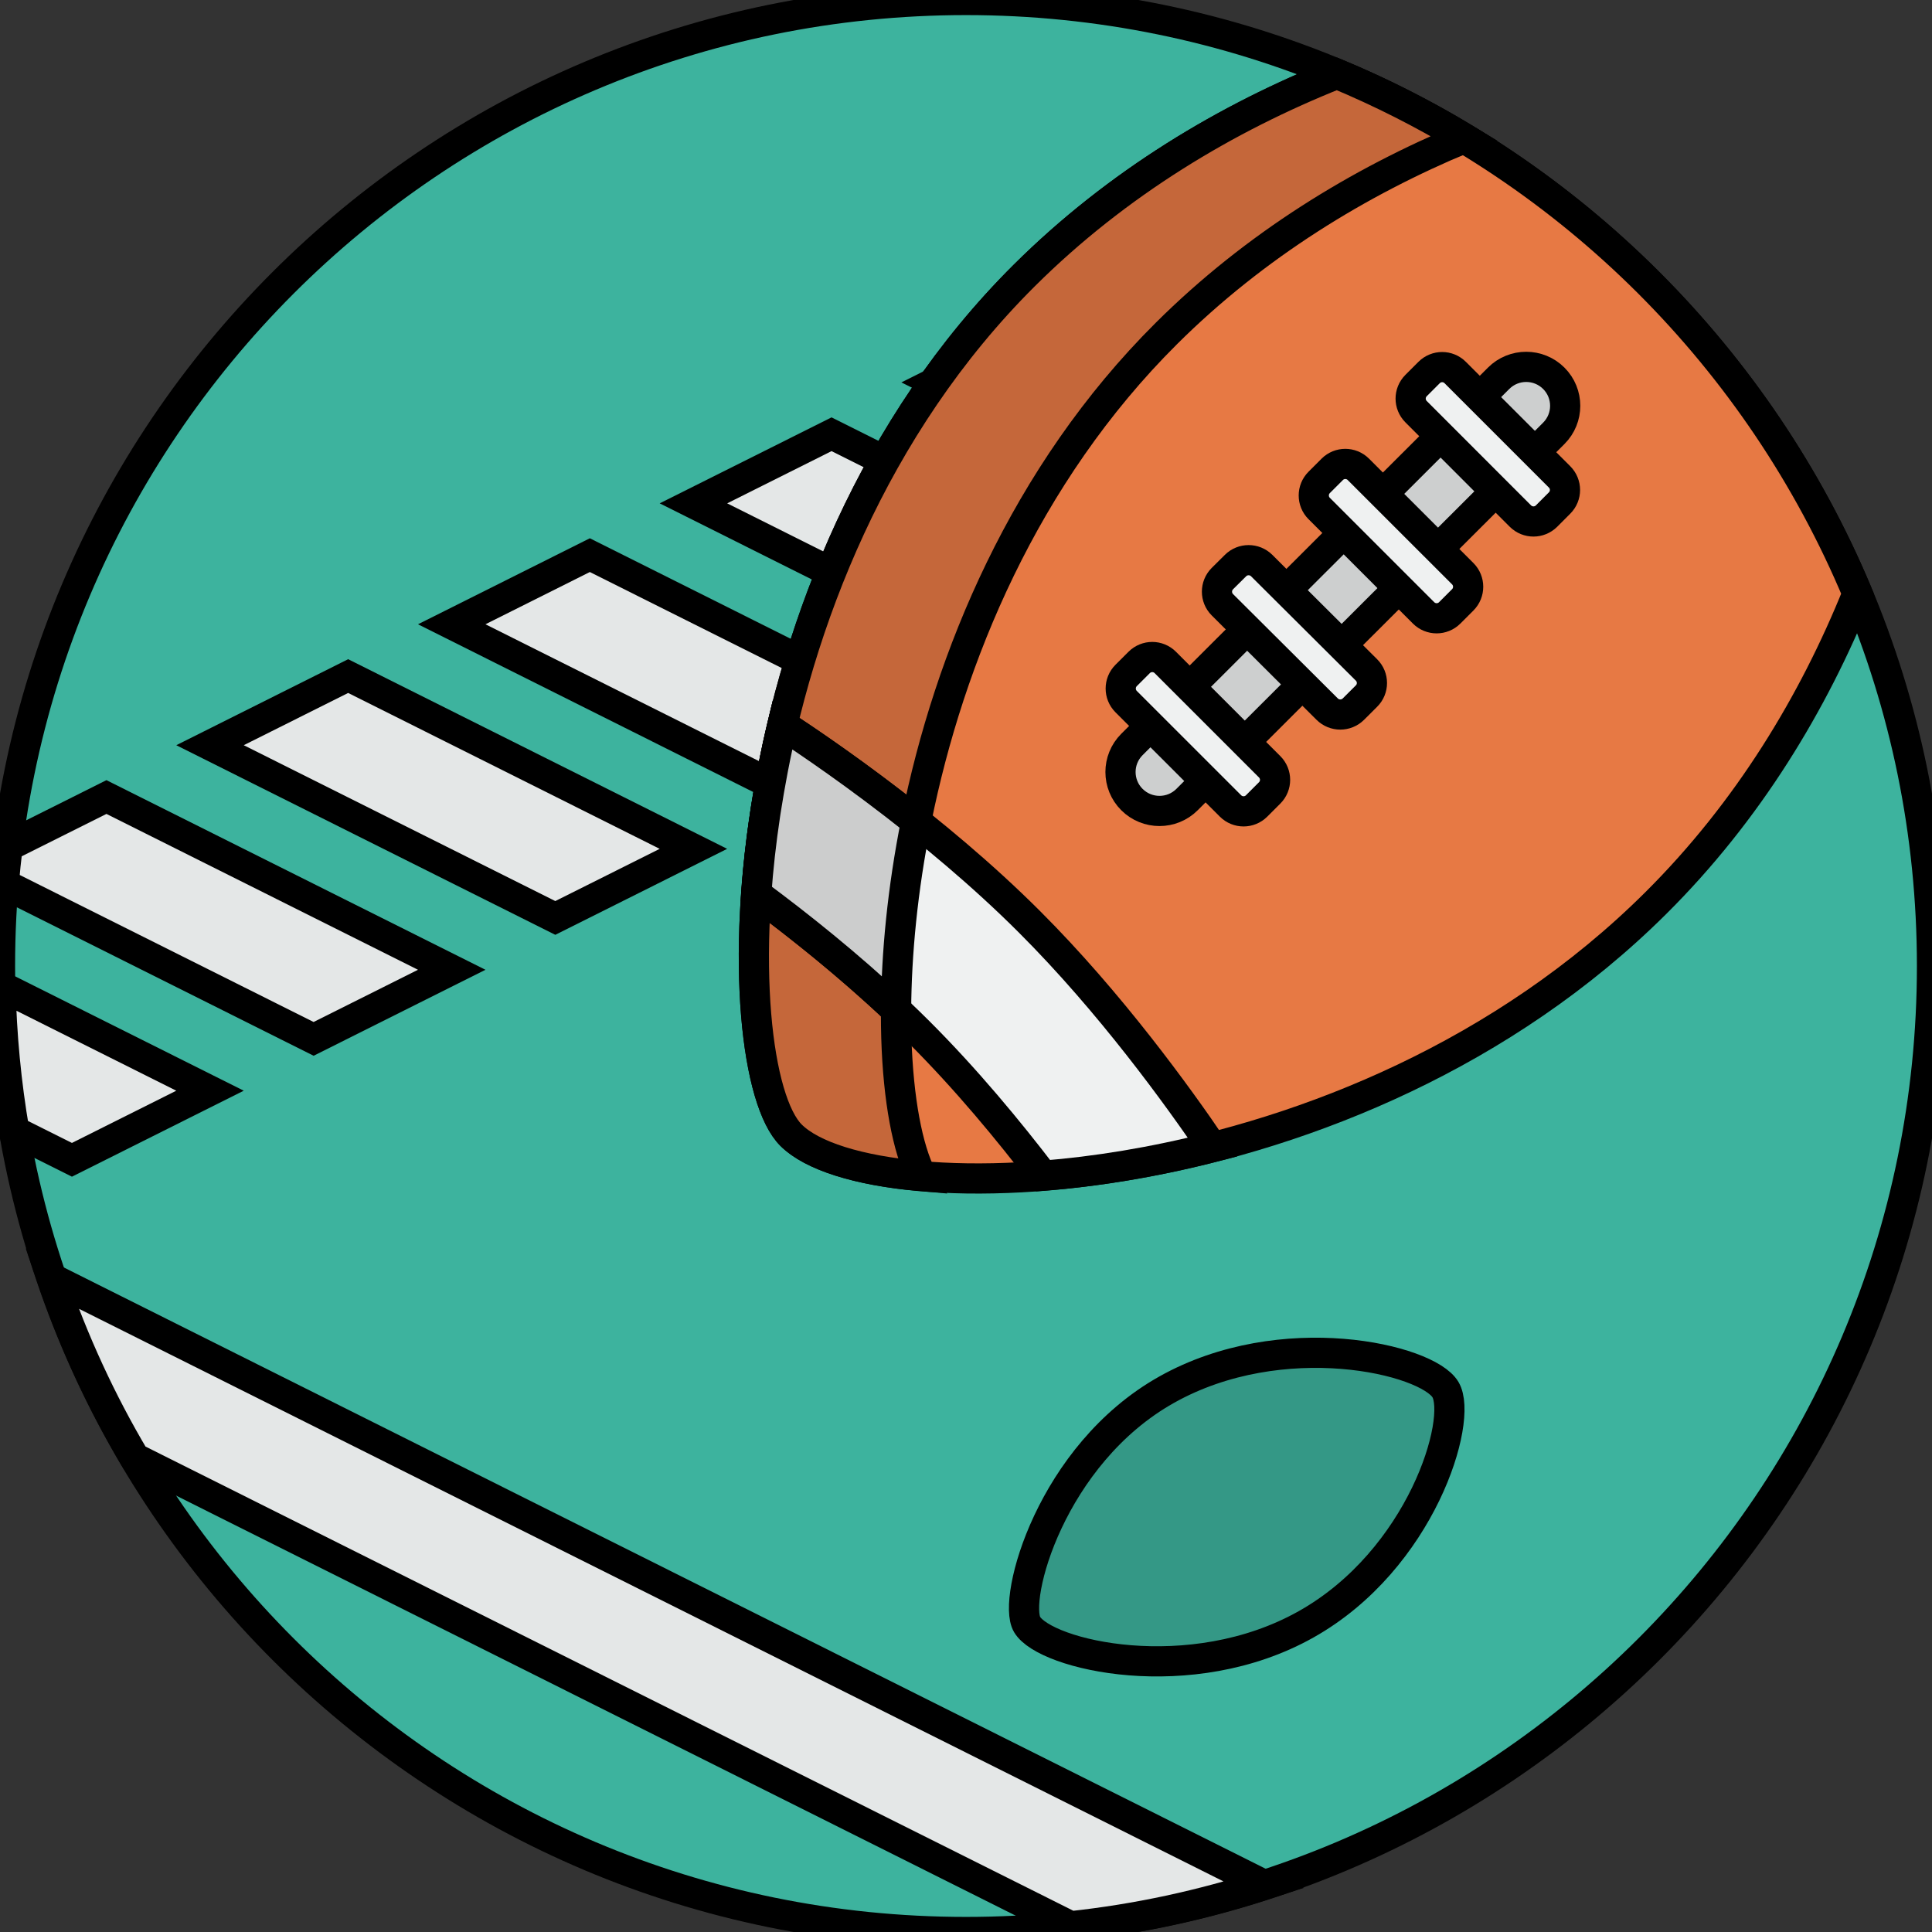 <svg width="64" height="64" viewBox="0 0 64 64" fill="none" xmlns="http://www.w3.org/2000/svg">
    <rect x="0" y="0" width="64" height="64" fill="#333333" stroke="none"/>
    <g clip-path="url(#clip0_456_54)">
        <path
            d="M32 0C49.673 0 64 14.327 64 32C64 49.673 49.673 64 32 64C14.327 64 0 49.673 0 32C0 14.327 14.327 0 32 0Z"
            fill="#3DB39E" stroke="black" strokeWidth="0.64" />
        <path
            d="M14.964 20.68L26.403 26.403L30.977 24.113L19.539 18.39L14.964 20.68ZM38.984 20.108L27.546 14.385L22.971 16.674L34.409 22.396L38.984 20.108ZM18.395 30.408L22.971 28.119L11.533 22.396L6.957 24.686L18.395 30.408ZM30.977 12.668L42.415 18.39L46.991 16.101L35.553 10.379L30.977 12.668ZM35.466 63.81C37.678 63.572 39.822 63.105 41.877 62.439L1.72 42.348C2.435 44.438 3.355 46.43 4.464 48.3L35.466 63.81ZM2.383 38.42L6.957 36.131L0.017 32.659C0.05 34.294 0.205 35.898 0.474 37.466L2.383 38.42ZM10.389 34.414L14.964 32.125L3.526 26.403L0.253 28.04C0.202 28.451 0.159 28.863 0.124 29.279L10.389 34.414Z"
            fill="#E4E7E7" stroke="black" strokeWidth="0.64" />
        <path
            d="M38.645 46.036C42.472 43.887 47.281 45.019 47.883 46.033C48.474 47.029 47.089 51.663 43.261 53.811C39.434 55.96 34.627 54.829 34.024 53.814C33.526 52.975 34.818 48.184 38.645 46.036Z"
            fill="#349886" stroke="black" strokeWidth="0.64" />
        <path
            d="M54.847 29.919C57.919 26.866 60.081 23.265 61.532 19.663C58.283 11.895 52.061 5.684 44.287 2.448C40.652 3.896 37.018 6.056 33.933 9.123C23.89 19.11 23.949 35.361 26.205 37.605C28.934 40.318 44.804 39.907 54.847 29.919ZM54.847 29.919C57.919 26.866 60.081 23.265 61.532 19.663C58.283 11.895 52.061 5.684 44.287 2.448C40.652 3.896 37.018 6.056 33.933 9.123C23.89 19.11 23.949 35.361 26.205 37.605C28.934 40.318 44.804 39.907 54.847 29.919Z"
            fill="#E77944" />
        <path
            d="M54.847 29.919C57.919 26.866 60.081 23.265 61.532 19.663C58.283 11.895 52.061 5.684 44.287 2.448C40.652 3.896 37.018 6.056 33.933 9.123C23.89 19.11 23.949 35.361 26.205 37.605C28.934 40.318 44.804 39.907 54.847 29.919Z"
            stroke="black" strokeWidth="0.64" />
        <path
            d="M37.496 24.662L49.644 12.531C50.148 12.027 50.966 12.027 51.471 12.531C51.975 13.035 51.975 13.851 51.471 14.355L39.323 26.486C38.819 26.99 38.001 26.99 37.496 26.486C36.992 25.983 36.992 25.166 37.496 24.662Z"
            fill="#CDCFCF" stroke="black" strokeWidth="0.64" />
        <path
            d="M38.602 21.944C38.363 21.705 37.976 21.705 37.737 21.944L37.304 22.376C37.066 22.615 37.066 23.002 37.304 23.241L40.762 26.698C41.001 26.937 41.388 26.937 41.627 26.698L42.059 26.266C42.298 26.027 42.298 25.64 42.059 25.401L38.602 21.944ZM41.795 18.735C41.556 18.497 41.167 18.497 40.928 18.735L40.493 19.167C40.254 19.406 40.254 19.794 40.493 20.033L43.965 23.491C44.205 23.729 44.593 23.729 44.833 23.491L45.267 23.058C45.507 22.819 45.507 22.432 45.267 22.193L41.795 18.735ZM44.997 15.547C44.758 15.309 44.371 15.309 44.133 15.547L43.7 15.98C43.461 16.219 43.461 16.607 43.7 16.845L47.158 20.303C47.397 20.541 47.784 20.541 48.023 20.303L48.456 19.87C48.694 19.631 48.694 19.244 48.456 19.005L44.997 15.547ZM51.663 15.798L48.205 12.34C47.967 12.101 47.58 12.101 47.341 12.34L46.909 12.772C46.67 13.011 46.67 13.398 46.909 13.637L50.366 17.096C50.605 17.334 50.992 17.334 51.231 17.096L51.663 16.663C51.902 16.424 51.902 16.037 51.663 15.798ZM38.602 21.944C38.363 21.705 37.976 21.705 37.737 21.944L37.304 22.376C37.066 22.615 37.066 23.002 37.304 23.241L40.762 26.698C41.001 26.937 41.388 26.937 41.627 26.698L42.059 26.266C42.298 26.027 42.298 25.64 42.059 25.401L38.602 21.944ZM41.795 18.735C41.556 18.497 41.167 18.497 40.928 18.735L40.493 19.167C40.254 19.406 40.254 19.794 40.493 20.033L43.965 23.491C44.205 23.729 44.593 23.729 44.833 23.491L45.267 23.058C45.507 22.819 45.507 22.432 45.267 22.193L41.795 18.735ZM44.997 15.547C44.758 15.309 44.371 15.309 44.133 15.547L43.7 15.98C43.461 16.219 43.461 16.607 43.7 16.845L47.158 20.303C47.397 20.541 47.784 20.541 48.023 20.303L48.456 19.87C48.694 19.631 48.694 19.244 48.456 19.005L44.997 15.547ZM51.663 15.798L48.205 12.34C47.967 12.101 47.58 12.101 47.341 12.34L46.909 12.772C46.67 13.011 46.67 13.398 46.909 13.637L50.366 17.096C50.605 17.334 50.992 17.334 51.231 17.096L51.663 16.663C51.902 16.424 51.902 16.037 51.663 15.798Z"
            fill="#EFF1F1" />
        <path
            d="M38.602 21.944C38.363 21.705 37.976 21.705 37.737 21.944L37.304 22.376C37.066 22.615 37.066 23.002 37.304 23.241L40.762 26.698C41.001 26.937 41.388 26.937 41.627 26.698L42.059 26.266C42.298 26.027 42.298 25.64 42.059 25.401L38.602 21.944ZM41.795 18.735C41.556 18.497 41.167 18.497 40.928 18.735L40.493 19.167C40.254 19.406 40.254 19.794 40.493 20.033L43.965 23.491C44.205 23.729 44.593 23.729 44.833 23.491L45.267 23.058C45.507 22.819 45.507 22.432 45.267 22.193L41.795 18.735ZM44.997 15.547C44.758 15.309 44.371 15.309 44.133 15.547L43.7 15.98C43.461 16.219 43.461 16.607 43.7 16.845L47.158 20.303C47.397 20.541 47.784 20.541 48.023 20.303L48.456 19.87C48.694 19.631 48.694 19.244 48.456 19.005L44.997 15.547ZM51.663 15.798L48.205 12.34C47.967 12.101 47.58 12.101 47.341 12.34L46.909 12.772C46.67 13.011 46.67 13.398 46.909 13.637L50.366 17.096C50.605 17.334 50.992 17.334 51.231 17.096L51.663 16.663C51.902 16.424 51.902 16.037 51.663 15.798Z"
            stroke="black" strokeWidth="0.64" />
        <path
            d="M38.642 11.043C41.585 8.116 45.03 6.023 48.497 4.579C47.154 3.77 45.748 3.057 44.287 2.448C40.652 3.896 37.018 6.056 33.933 9.123C23.89 19.11 23.949 35.361 26.205 37.605C26.899 38.295 28.445 38.781 30.527 38.961C28.687 35.32 29.212 20.421 38.642 11.043Z"
            fill="#C5673A" stroke="black" strokeWidth="0.64" />
        <path
            d="M25.053 29.612C26.671 30.81 28.651 32.399 30.442 34.188C32.007 35.751 33.419 37.459 34.555 38.947C36.296 38.809 38.196 38.504 40.167 38.001C39.03 36.326 36.783 33.213 34.1 30.534C30.969 27.405 27.248 24.874 25.922 24.009C25.451 25.985 25.175 27.883 25.053 29.612Z"
            fill="#EFF1F1" stroke="black" strokeWidth="0.64" />
        <path
            d="M29.684 33.453C29.695 31.609 29.894 29.477 30.347 27.213C28.433 25.688 26.73 24.538 25.921 24.009C25.806 24.49 25.704 24.966 25.613 25.437L25.59 25.558C25.508 25.985 25.436 26.406 25.371 26.821L25.349 26.962C25.211 27.877 25.113 28.763 25.053 29.608V29.612C26.446 30.643 28.106 31.965 29.684 33.453Z"
            fill="#CCCDCD" stroke="black" strokeWidth="0.64" />
    </g>
    <defs>
        <clipPath id="clip0_456_54">
            <rect width="64" height="64" fill="white" />
        </clipPath>
    </defs>
</svg>
    
